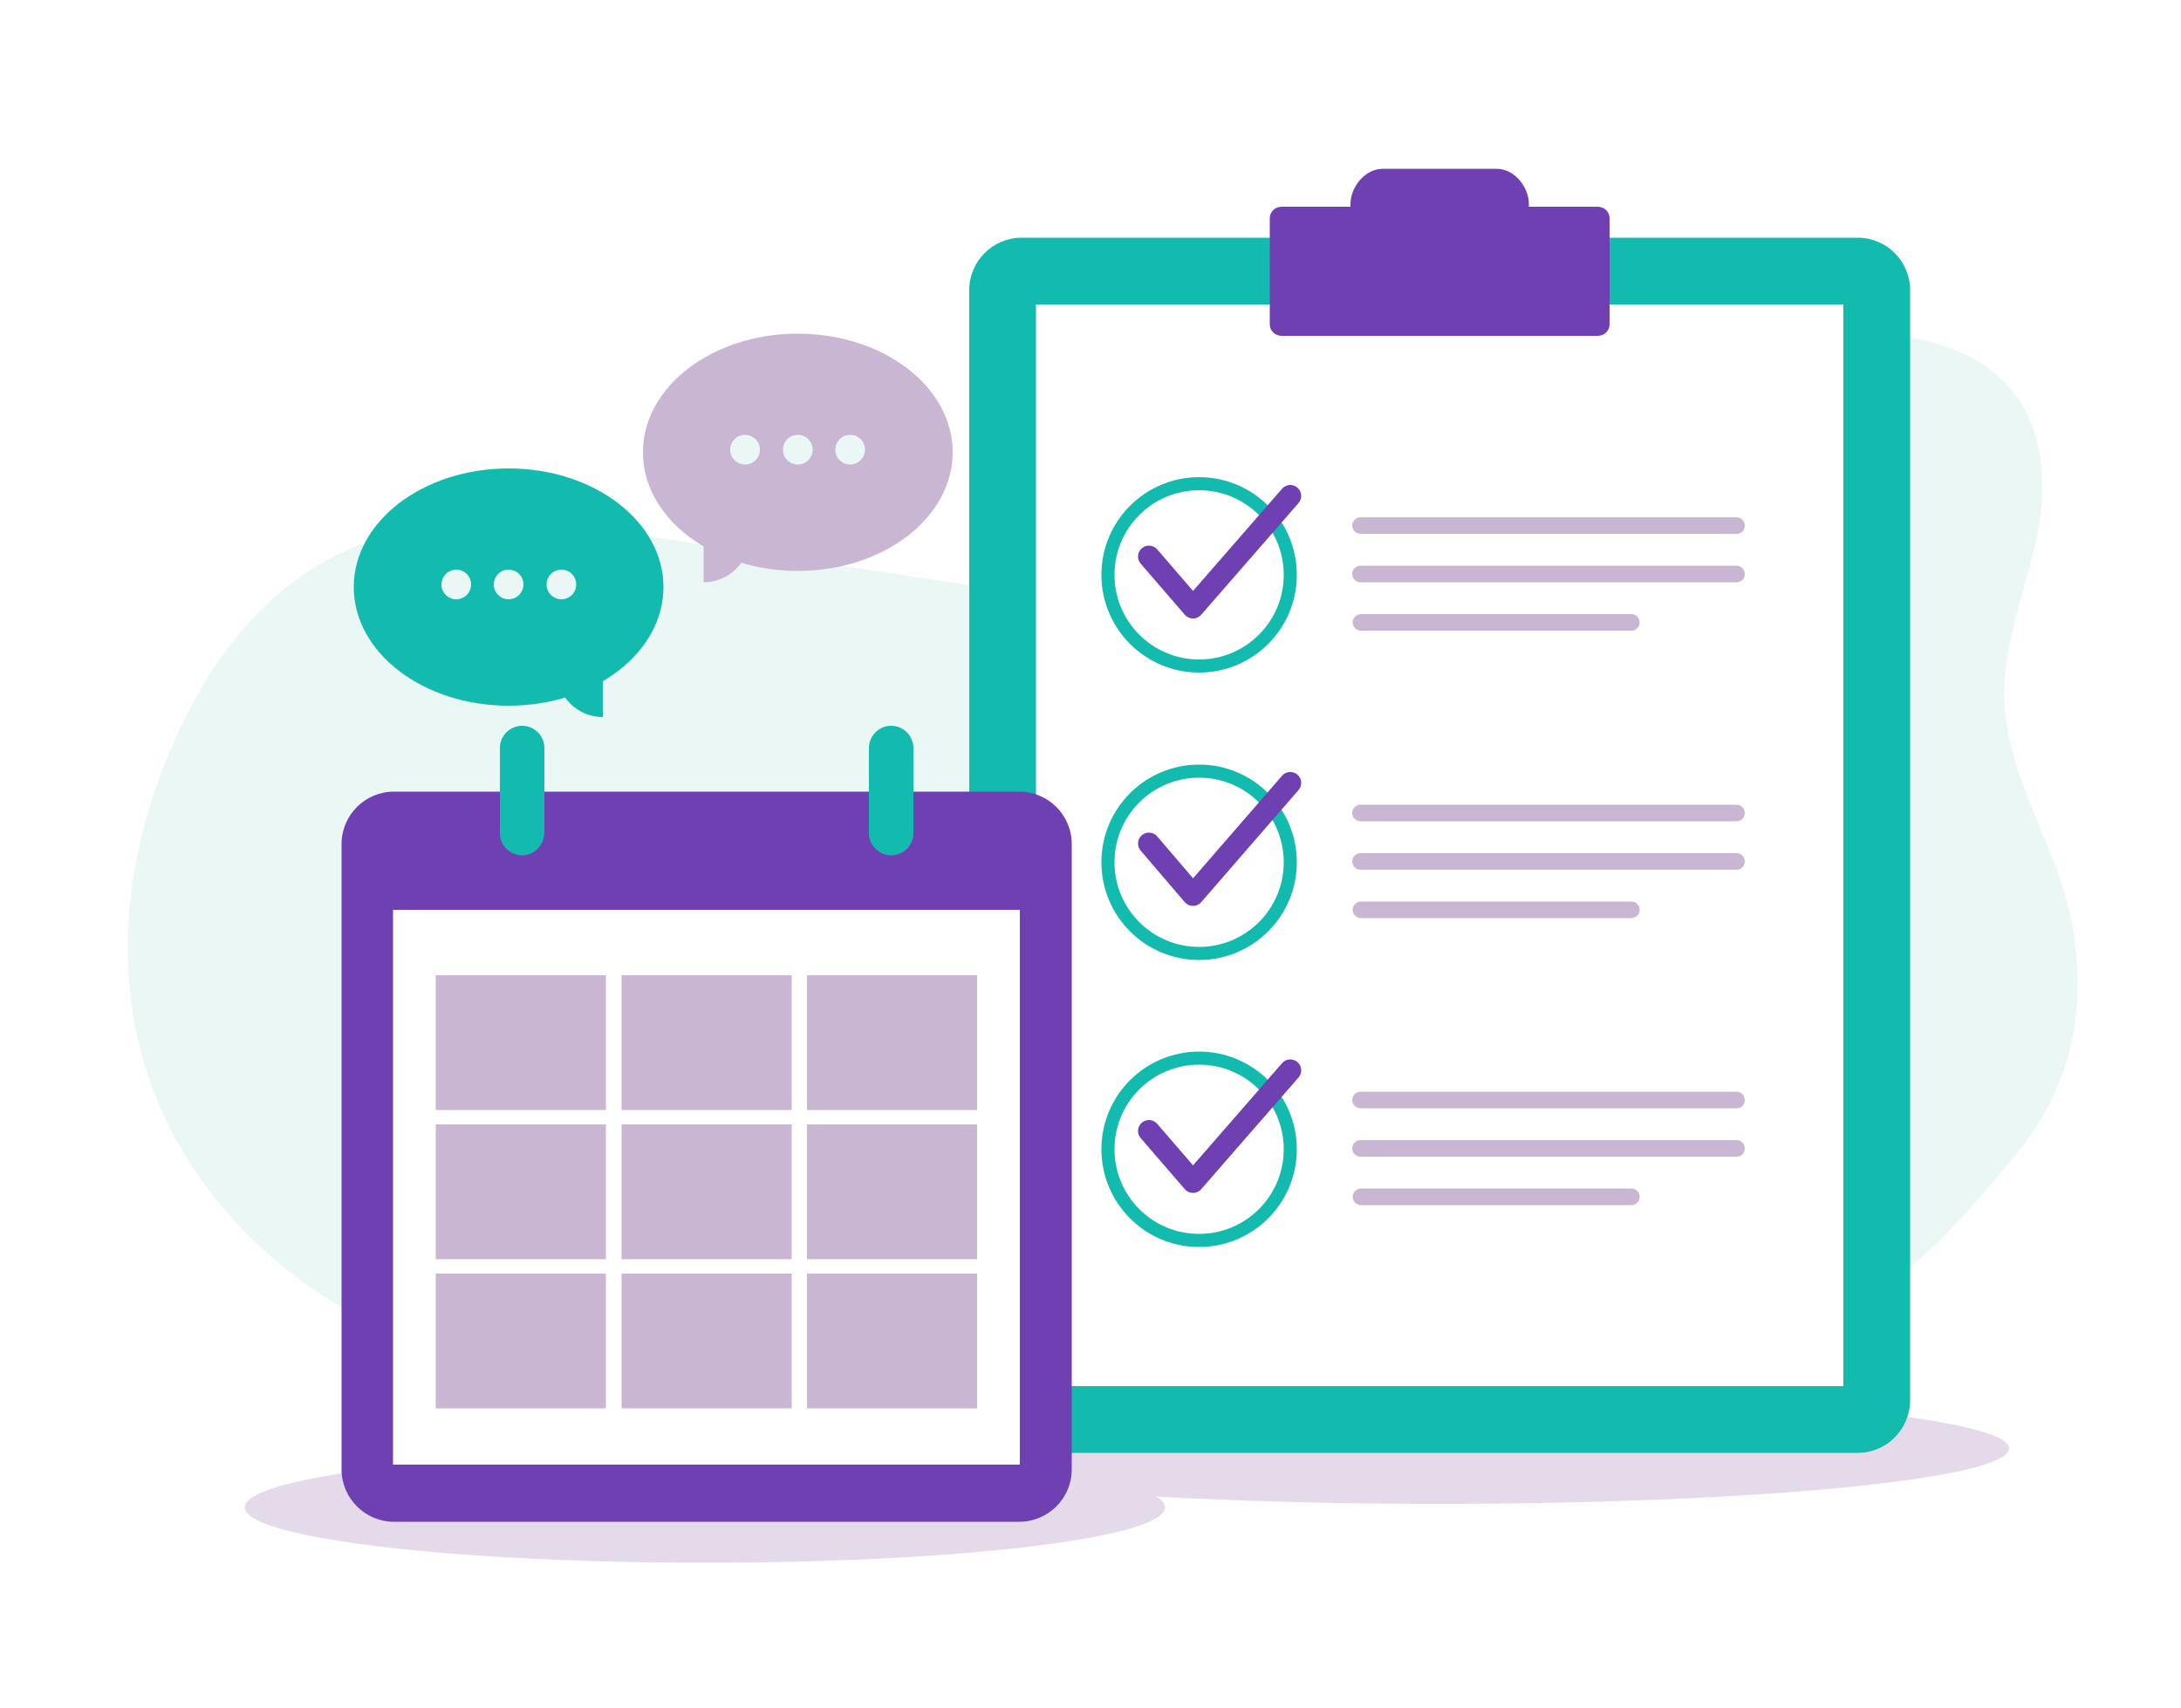 <?xml version="1.0" encoding="utf-8"?>
<!-- Generator: Adobe Illustrator 23.0.3, SVG Export Plug-In . SVG Version: 6.00 Build 0)  -->
<svg version="1.1" id="Layer_1" xmlns="http://www.w3.org/2000/svg" xmlns:xlink="http://www.w3.org/1999/xlink" x="0px" y="0px"
	 viewBox="0 0 500 391.7" style="enable-background:new 0 0 500 391.7;" xml:space="preserve">
<style type="text/css">
	.st0{fill:#FFFFFF;}
	.st1{fill:#E5DAEA;}
	.st2{fill:#EBF7F5;}
	.st3{fill:#12BBAD;}
	.st4{fill:none;stroke:#12BBAD;stroke-width:3;stroke-miterlimit:10;}
	.st5{fill:none;stroke:#6F40B2;stroke-width:5;stroke-linecap:round;stroke-linejoin:round;stroke-miterlimit:10;}
	.st6{fill:#C9B6D3;}
	.st7{fill:#6F40B2;}
</style>
<g id="BACKGROUND">
	<rect class="st0" width="500" height="391.7"/>
</g>
<ellipse class="st1" cx="330" cy="332.1" rx="130.6" ry="12.7"/>
<ellipse class="st1" cx="161.6" cy="345.6" rx="105.5" ry="12.7"/>
<path class="st2" d="M241.7,137.1c-29.8-4.5-59.7-9-89.5-13.6c-23.3-3.5-48.6-6.9-70.1,1.6c-19.5,7.7-31.8,23.7-39.8,39.8
	c-12.7,25.7-17.1,54.3-8.7,80.7s30.5,50.4,61.5,62.1c29.1,10.9,62.8,10.5,95.2,9.9c53.4-1,106.7-2,160.1-3c22.1-0.4,45.3-1,64.8-9.5
	c20.4-8.8,34-24.8,46.8-40.2c12.8-15.5,16.2-32.7,13.4-50.9c-3.3-21.2-18.1-38.4-15.7-59.8c1.8-16.5,9.9-30.8,8.3-47.2
	c-1.6-16-11.7-26.9-31.5-29.8c-37.8-5.6-75.8,9.1-109.3,24.9s-68,33.5-106.6,34.7"/>
<g id="DESIGNED_BY_FREEPIK">
</g>
<path class="st3" d="M425.9,333.1H234.2c-6.6,0-12-5.4-12-12V66.5c0-6.6,5.4-12,12-12h191.7c6.6,0,12,5.4,12,12v254.5
	C437.9,327.7,432.5,333.1,425.9,333.1z"/>
<rect x="237.5" y="69.8" class="st0" width="185.1" height="248"/>
<g>
	<circle class="st4" cx="274.9" cy="131.8" r="20.9"/>
	<polyline class="st5" points="263.4,127.6 273.5,139.3 295.8,113.7 	"/>
	<path class="st6" d="M398.1,122.4h-86.2c-1.1,0-1.9-0.9-1.9-1.9l0,0c0-1.1,0.9-1.9,1.9-1.9h86.2c1.1,0,1.9,0.9,1.9,1.9l0,0
		C400,121.6,399.2,122.4,398.1,122.4z"/>
	<path class="st6" d="M398.1,133.5h-86.2c-1.1,0-1.9-0.9-1.9-1.9l0,0c0-1.1,0.9-1.9,1.9-1.9h86.2c1.1,0,1.9,0.9,1.9,1.9l0,0
		C400,132.7,399.2,133.5,398.1,133.5z"/>
	<path class="st6" d="M374,144.6h-62c-1.1,0-1.9-0.9-1.9-1.9l0,0c0-1.1,0.9-1.9,1.9-1.9h62c1.1,0,1.9,0.9,1.9,1.9l0,0
		C375.9,143.8,375,144.6,374,144.6z"/>
	<circle class="st4" cx="274.9" cy="197.7" r="20.9"/>
	<polyline class="st5" points="263.4,193.4 273.5,205.2 295.8,179.5 	"/>
	<path class="st6" d="M398.1,188.3h-86.2c-1.1,0-1.9-0.9-1.9-1.9l0,0c0-1.1,0.9-1.9,1.9-1.9h86.2c1.1,0,1.9,0.9,1.9,1.9l0,0
		C400,187.4,399.2,188.3,398.1,188.3z"/>
	<path class="st6" d="M398.1,199.4h-86.2c-1.1,0-1.9-0.9-1.9-1.9l0,0c0-1.1,0.9-1.9,1.9-1.9h86.2c1.1,0,1.9,0.9,1.9,1.9l0,0
		C400,198.5,399.2,199.4,398.1,199.4z"/>
	<path class="st6" d="M374,210.5h-62c-1.1,0-1.9-0.9-1.9-1.9l0,0c0-1.1,0.9-1.9,1.9-1.9h62c1.1,0,1.9,0.9,1.9,1.9l0,0
		C375.9,209.6,375,210.5,374,210.5z"/>
	<circle class="st4" cx="274.9" cy="263.5" r="20.9"/>
	<polyline class="st5" points="263.4,259.3 273.5,271 295.8,245.4 	"/>
	<path class="st6" d="M398.1,254.1h-86.2c-1.1,0-1.9-0.9-1.9-1.9l0,0c0-1.1,0.9-1.9,1.9-1.9h86.2c1.1,0,1.9,0.9,1.9,1.9l0,0
		C400,253.3,399.2,254.1,398.1,254.1z"/>
	<path class="st6" d="M398.1,265.2h-86.2c-1.1,0-1.9-0.9-1.9-1.9l0,0c0-1.1,0.9-1.9,1.9-1.9h86.2c1.1,0,1.9,0.9,1.9,1.9l0,0
		C400,264.4,399.2,265.2,398.1,265.2z"/>
	<path class="st6" d="M374,276.3h-62c-1.1,0-1.9-0.9-1.9-1.9l0,0c0-1.1,0.9-1.9,1.9-1.9h62c1.1,0,1.9,0.9,1.9,1.9l0,0
		C375.9,275.5,375,276.3,374,276.3z"/>
</g>
<path class="st7" d="M366.3,47.4h-15.8v-0.6c0-3.9-3.3-8.1-7.4-8.1H317c-4.1,0-7.4,4.2-7.4,8.1v0.6h-15.8c-1.5,0-2.7,1.2-2.7,2.6
	v24.4c0,1.4,1.2,2.6,2.7,2.6h72.5c1.5,0,2.7-1.2,2.7-2.6V50C369,48.6,367.8,47.4,366.3,47.4z"/>
<g>
	<path class="st7" d="M233.7,348.9H90.3c-6.6,0-12-5.4-12-12V193.5c0-6.6,5.4-12,12-12h143.4c6.6,0,12,5.4,12,12v143.4
		C245.7,343.5,240.3,348.9,233.7,348.9z"/>
	<rect x="90.1" y="208.6" class="st0" width="143.7" height="127.2"/>
	<g>
		<rect x="99.9" y="223.6" class="st6" width="39" height="30.9"/>
		<rect x="142.5" y="223.6" class="st6" width="39" height="30.9"/>
		<rect x="185" y="223.6" class="st6" width="39" height="30.9"/>
		<rect x="99.9" y="257.8" class="st6" width="39" height="30.9"/>
		<rect x="142.5" y="257.8" class="st6" width="39" height="30.9"/>
		<rect x="185" y="257.8" class="st6" width="39" height="30.9"/>
		<rect x="99.9" y="292" class="st6" width="39" height="30.9"/>
		<rect x="142.5" y="292" class="st6" width="39" height="30.9"/>
		<rect x="185" y="292" class="st6" width="39" height="30.9"/>
	</g>
	<g>
		<path class="st3" d="M119.7,196.1L119.7,196.1c-2.8,0-5.1-2.3-5.1-5.1v-19.5c0-2.8,2.3-5.1,5.1-5.1h0c2.8,0,5.1,2.3,5.1,5.1v19.5
			C124.7,193.9,122.4,196.1,119.7,196.1z"/>
		<path class="st3" d="M204.3,196.1L204.3,196.1c-2.8,0-5.1-2.3-5.1-5.1v-19.5c0-2.8,2.3-5.1,5.1-5.1h0c2.8,0,5.1,2.3,5.1,5.1v19.5
			C209.4,193.9,207.1,196.1,204.3,196.1z"/>
	</g>
</g>
<g>
	<g>
		<ellipse class="st3" cx="116.6" cy="134.6" rx="35.5" ry="27.2"/>
		<path class="st3" d="M138.2,164.4c-5.8,0-10.6-4.7-10.6-10.6c0-5.8,4.7-10.6,10.6-10.6"/>
	</g>
	<g>
		<circle class="st2" cx="104.6" cy="134" r="3.4"/>
		<circle class="st2" cx="116.6" cy="134" r="3.4"/>
		<circle class="st2" cx="128.7" cy="134" r="3.4"/>
	</g>
</g>
<g>
	<g>
		<ellipse class="st6" cx="182.9" cy="103.7" rx="35.5" ry="27.2"/>
		<path class="st6" d="M161.3,133.5c5.8,0,10.6-4.7,10.6-10.6s-4.7-10.6-10.6-10.6"/>
	</g>
	<g>
		<circle class="st2" cx="194.9" cy="103.1" r="3.4"/>
		<circle class="st2" cx="182.9" cy="103.1" r="3.4"/>
		<circle class="st2" cx="170.8" cy="103.1" r="3.4"/>
	</g>
</g>
</svg>
